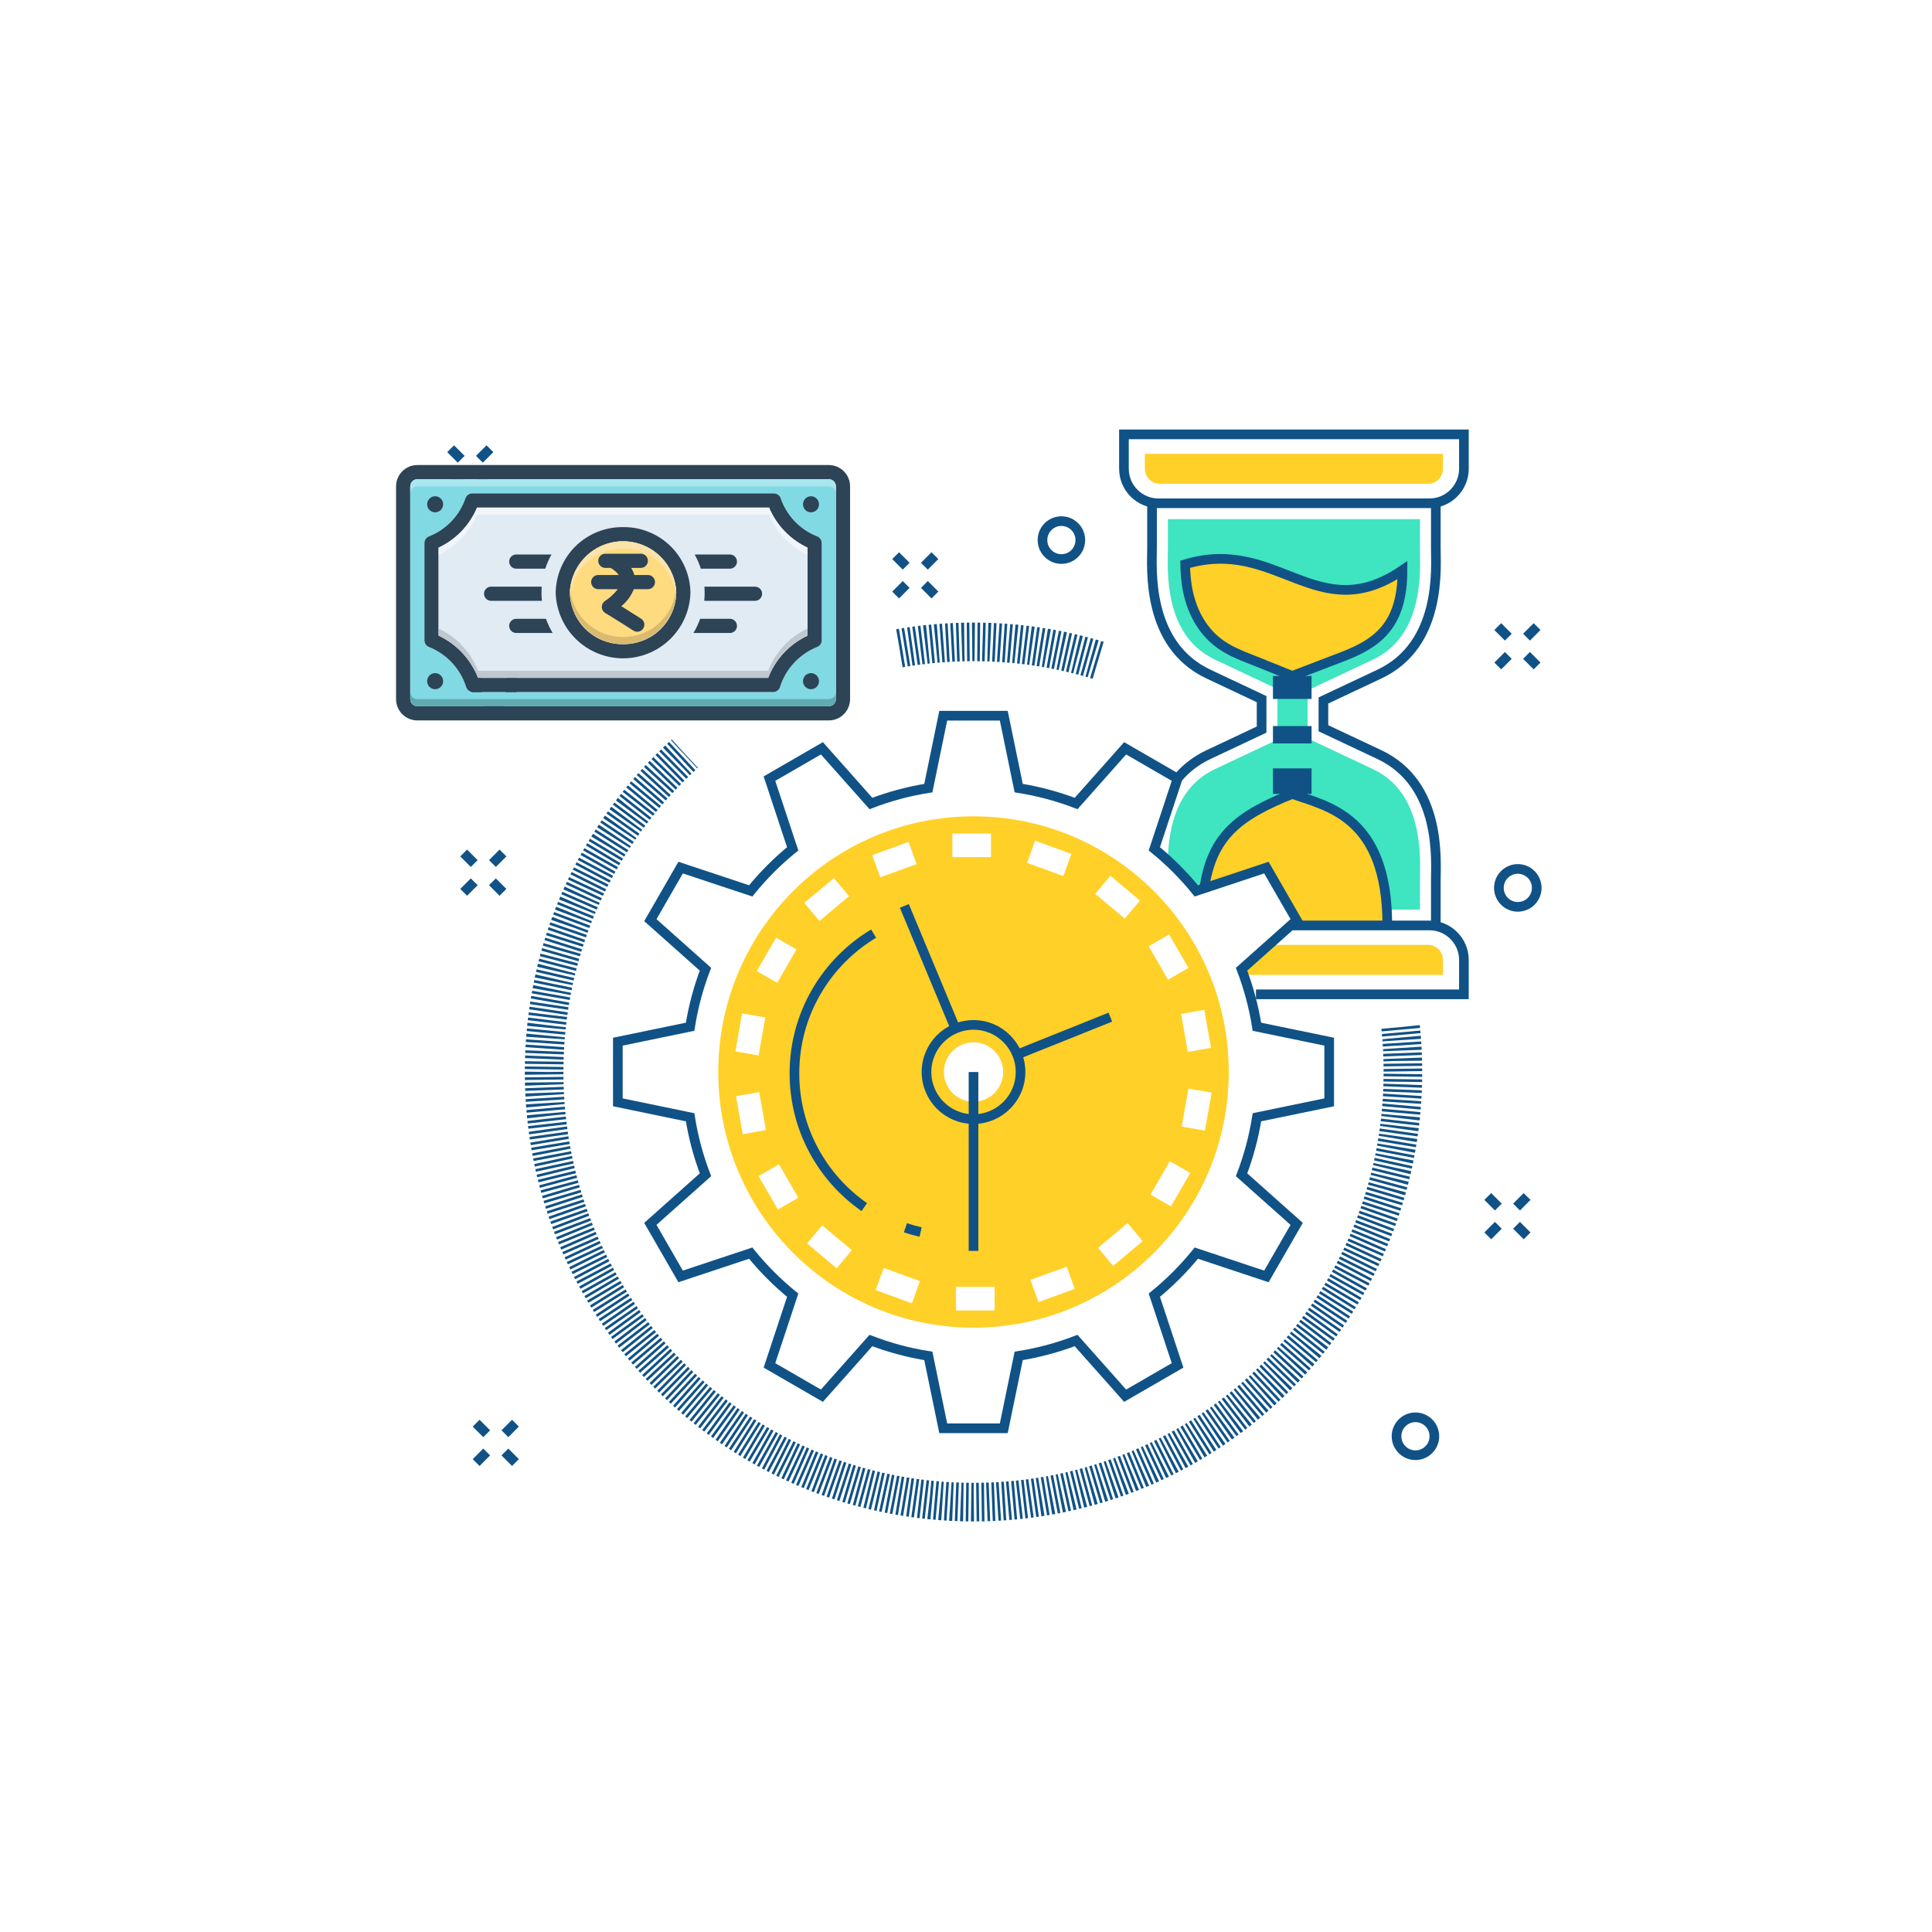<svg width="200" height="200" viewBox="0 0 200 200" fill="none" xmlns="http://www.w3.org/2000/svg">
<g filter="url(#filter0_d_419_4324)">
<rect x="30" y="30" width="140" height="140" rx="24" fill="white"/>
</g>
<path d="M155.049 64.865L156.141 65.959M159.118 64.865L158.025 65.959M156.141 67.847L155.049 68.941M158.025 67.847L159.118 68.941" stroke="#105286"/>
<path fill-rule="evenodd" clip-rule="evenodd" d="M155.676 90.592C156.405 89.792 157.644 89.734 158.443 90.465C159.242 91.194 159.299 92.435 158.57 93.236C157.841 94.036 156.603 94.094 155.804 93.363C155.004 92.633 154.947 91.393 155.676 90.592Z" stroke="#105286"/>
<path d="M154.014 123.86L155.106 124.954M158.083 123.86L156.991 124.954M155.106 126.842L154.014 127.936M156.991 126.842L158.083 127.936" stroke="#105286"/>
<path d="M144.99 106.324C145.148 107.852 145.229 109.403 145.229 110.974C145.229 135.566 125.328 155.501 100.778 155.501C76.228 155.501 56.327 135.566 56.327 110.974C56.327 97.913 61.94 86.166 70.882 78.022M93.114 67.106C95.603 66.673 98.164 66.447 100.778 66.447C105.335 66.447 109.731 67.134 113.87 68.41" stroke="#105286" stroke-width="3.997" stroke-dasharray="0.27 0.27"/>
<path fill-rule="evenodd" clip-rule="evenodd" d="M119.258 95.802H133.947H148.635V91.125C148.635 89.126 149.277 81.172 142.795 78.118L137 75.388V72.512L142.795 69.782C149.277 66.729 148.635 58.774 148.635 56.776V52.099H133.947H119.258V56.776C119.258 58.774 118.617 66.729 125.099 69.782L130.601 72.374V75.526L125.099 78.118C118.617 81.172 119.258 89.126 119.258 91.125V95.802Z" fill="white"/>
<path fill-rule="evenodd" clip-rule="evenodd" d="M120.899 94.159H146.995V91.125C146.995 90.326 147.026 89.544 146.995 88.742C146.952 87.623 146.823 86.501 146.554 85.413C145.913 82.829 144.557 80.764 142.096 79.605L135.36 76.431V71.469L142.097 68.295C144.557 67.136 145.913 65.072 146.554 62.487C146.823 61.4 146.952 60.277 146.995 59.159C147.026 58.356 146.995 57.575 146.995 56.776V53.742H120.899V56.776C120.899 57.575 120.868 58.356 120.899 59.159C120.941 60.277 121.07 61.4 121.34 62.487C121.981 65.072 123.336 67.136 125.797 68.295L132.241 71.331V76.569L125.797 79.605C123.336 80.764 121.981 82.829 121.34 85.413C121.07 86.501 120.941 87.623 120.899 88.742C120.868 89.544 120.899 90.326 120.899 91.125V94.159Z" fill="#3FE4C0"/>
<path d="M148.635 95.802V91.125C148.635 89.126 149.277 81.172 142.795 78.118L137 75.388V72.512L142.795 69.782C149.277 66.729 148.635 58.774 148.635 56.776V52.099M119.258 52.099V56.776C119.258 58.774 118.617 66.729 125.099 69.782L130.601 72.374V75.526L125.099 78.118C123.773 78.743 122.745 79.573 121.948 80.515" stroke="#105286"/>
<path fill-rule="evenodd" clip-rule="evenodd" d="M116.351 44.966H151.543V48.532C151.543 50.494 149.941 52.099 147.983 52.099H119.911C117.953 52.099 116.351 50.494 116.351 48.532V44.966Z" fill="white"/>
<path fill-rule="evenodd" clip-rule="evenodd" d="M116.351 44.966H151.543V48.532C151.543 50.494 149.941 52.099 147.983 52.099H119.911C117.953 52.099 116.351 50.494 116.351 48.532V44.966Z" stroke="#105286"/>
<path fill-rule="evenodd" clip-rule="evenodd" d="M145.185 59.021C136.349 65.054 132.226 55.525 122.69 58.414C122.717 60.094 122.949 62.402 124.257 64.472C125.87 67.023 128.034 67.66 130.261 68.556L133.775 69.972L138.968 67.984C142.591 66.597 145.185 64.745 145.185 59.021Z" fill="#FFD027"/>
<path fill-rule="evenodd" clip-rule="evenodd" d="M143.616 95.802H124.427C124.427 87.349 127.1 84.874 133.775 82.186C137.338 83.483 143.616 84.434 143.616 95.802Z" fill="#FFD027"/>
<path fill-rule="evenodd" clip-rule="evenodd" d="M145.185 59.021C136.349 65.054 132.226 55.525 122.69 58.414C122.717 60.094 122.949 62.402 124.257 64.472C125.87 67.023 128.034 67.66 130.261 68.556L133.775 69.972L138.968 67.984C142.591 66.597 145.185 64.745 145.185 59.021Z" stroke="#105286"/>
<path d="M133.775 69.972V72.356M133.775 75.163V76.96M133.775 79.542V82.186" stroke="#105286" stroke-width="3.997"/>
<path d="M124.647 92.109C125.408 86.534 128.191 84.434 133.775 82.186C137.338 83.483 143.616 84.434 143.616 95.802" stroke="#105286"/>
<path fill-rule="evenodd" clip-rule="evenodd" d="M116.351 102.934H151.543V99.368C151.543 97.406 149.941 95.802 147.983 95.802H119.911C117.953 95.802 116.351 97.406 116.351 99.368V102.934Z" fill="white"/>
<path d="M130.016 102.934H151.543V99.368C151.543 97.406 149.941 95.802 147.983 95.802H133.822" stroke="#105286"/>
<path fill-rule="evenodd" clip-rule="evenodd" d="M118.517 100.92H149.376V99.368C149.376 98.514 148.679 97.815 147.826 97.815H120.067C119.215 97.815 118.517 98.514 118.517 99.368V100.92Z" fill="#FFD027"/>
<path fill-rule="evenodd" clip-rule="evenodd" d="M118.517 46.98H149.376V48.532C149.376 49.387 148.679 50.085 147.826 50.085H120.067C119.215 50.085 118.517 49.387 118.517 48.532V46.98Z" fill="#FFD027"/>
<path fill-rule="evenodd" clip-rule="evenodd" d="M105.455 81.585C107.514 81.911 109.503 82.45 111.399 83.177L116.473 77.464C118.283 78.51 120.092 79.557 121.902 80.603L119.496 87.87C121.09 89.168 122.547 90.627 123.842 92.224L131.097 89.814C132.142 91.627 133.187 93.439 134.231 95.252L128.526 100.336C129.251 102.235 129.79 104.226 130.115 106.288L137.597 107.834C137.597 109.927 137.597 112.02 137.597 114.113L130.117 115.659C129.791 117.722 129.253 119.714 128.527 121.613L134.231 126.696C133.187 128.508 132.142 130.321 131.097 132.134L123.842 129.724C122.547 131.321 121.09 132.78 119.496 134.077L121.902 141.345C120.092 142.391 118.282 143.438 116.473 144.484L111.397 138.769C109.502 139.496 107.514 140.035 105.455 140.361L103.912 147.856C101.823 147.856 99.733 147.855 97.644 147.856L96.1 140.363C94.041 140.036 92.052 139.498 90.157 138.77L85.083 144.484C83.273 143.438 81.463 142.391 79.654 141.345L82.059 134.078C80.466 132.78 79.008 131.321 77.714 129.724L70.459 132.134C69.414 130.321 68.369 128.508 67.324 126.696L73.03 121.611C72.304 119.713 71.766 117.722 71.44 115.66L63.959 114.113C63.959 112.02 63.959 109.927 63.959 107.834L71.439 106.288C71.765 104.226 72.302 102.233 73.028 100.335L67.324 95.252C68.369 93.439 69.414 91.627 70.459 89.814L77.713 92.223C79.008 90.627 80.465 89.167 82.059 87.87L79.654 80.603C81.463 79.557 83.273 78.51 85.083 77.464L90.158 83.178C92.053 82.451 94.041 81.912 96.1 81.585L97.644 74.092C99.733 74.092 101.823 74.092 103.912 74.092L105.455 81.585Z" fill="white"/>
<path fill-rule="evenodd" clip-rule="evenodd" d="M100.778 84.507C115.37 84.507 127.2 96.356 127.2 110.974C127.2 125.591 115.37 137.441 100.778 137.441C86.185 137.441 74.356 125.591 74.356 110.974C74.356 96.356 86.185 84.507 100.778 84.507Z" fill="white"/>
<path fill-rule="evenodd" clip-rule="evenodd" d="M105.455 81.585C107.514 81.911 109.503 82.45 111.399 83.177L116.473 77.464C118.283 78.51 120.092 79.557 121.902 80.603L119.496 87.87C121.09 89.168 122.547 90.627 123.842 92.224L131.097 89.814C132.142 91.627 133.187 93.439 134.231 95.252L128.526 100.336C129.251 102.235 129.79 104.226 130.115 106.288L137.597 107.834C137.597 109.927 137.597 112.02 137.597 114.113L130.117 115.659C129.791 117.722 129.253 119.714 128.527 121.613L134.231 126.696C133.187 128.508 132.142 130.321 131.097 132.134L123.842 129.724C122.547 131.321 121.09 132.78 119.496 134.077L121.902 141.345C120.092 142.391 118.282 143.438 116.473 144.484L111.397 138.769C109.502 139.496 107.514 140.035 105.455 140.361L103.912 147.856C101.823 147.856 99.733 147.855 97.644 147.856L96.1 140.363C94.041 140.036 92.052 139.498 90.157 138.77L85.083 144.484C83.273 143.438 81.463 142.391 79.654 141.345L82.059 134.078C80.466 132.78 79.008 131.321 77.714 129.724L70.459 132.134C69.414 130.321 68.369 128.508 67.324 126.696L73.03 121.611C72.304 119.713 71.766 117.722 71.44 115.66L63.959 114.113C63.959 112.02 63.959 109.927 63.959 107.834L71.439 106.288C71.765 104.226 72.302 102.233 73.028 100.335L67.324 95.252C68.369 93.439 69.414 91.627 70.459 89.814L77.713 92.223C79.008 90.627 80.465 89.167 82.059 87.87L79.654 80.603C81.463 79.557 83.273 78.51 85.083 77.464L90.158 83.178C92.053 82.451 94.041 81.912 96.1 81.585L97.644 74.092C99.733 74.092 101.823 74.092 103.912 74.092L105.455 81.585Z" stroke="#105286"/>
<path fill-rule="evenodd" clip-rule="evenodd" d="M100.778 84.507C115.37 84.507 127.2 96.356 127.2 110.974C127.2 125.591 115.37 137.441 100.778 137.441C86.185 137.441 74.356 125.591 74.356 110.974C74.356 96.356 86.185 84.507 100.778 84.507Z" fill="#FFD027"/>
<path d="M93.617 93.778L98.904 106.473M105.298 109.162L114.945 105.294" stroke="#105286"/>
<path fill-rule="evenodd" clip-rule="evenodd" d="M100.778 106.098C103.466 106.098 105.645 108.281 105.645 110.974C105.645 113.666 103.466 115.849 100.778 115.849C98.09 115.849 95.911 113.666 95.911 110.974C95.911 108.281 98.09 106.098 100.778 106.098Z" stroke="#105286"/>
<path fill-rule="evenodd" clip-rule="evenodd" d="M100.778 107.9C102.473 107.9 103.847 109.276 103.847 110.974C103.847 112.672 102.473 114.048 100.778 114.048C99.083 114.048 97.709 112.672 97.709 110.974C97.709 109.276 99.083 107.9 100.778 107.9Z" fill="white"/>
<path d="M100.591 86.287V88.731" stroke="white" stroke-width="3.997"/>
<path d="M92.173 87.839L93.008 90.136" stroke="white" stroke-width="3.997"/>
<path d="M84.793 92.183L86.362 94.055" stroke="white" stroke-width="3.997"/>
<path d="M79.341 98.792L81.454 100.014" stroke="white" stroke-width="3.997"/>
<path d="M76.474 106.871L78.877 107.296" stroke="white" stroke-width="3.997"/>
<path d="M76.539 115.445L78.942 115.02" stroke="white" stroke-width="3.997"/>
<path d="M79.528 123.479L81.641 122.257" stroke="white" stroke-width="3.997"/>
<path d="M85.079 130.006L86.647 128.133" stroke="white" stroke-width="3.997"/>
<path d="M92.524 134.236L93.359 131.939" stroke="white" stroke-width="3.997"/>
<path d="M100.964 135.661V133.217" stroke="white" stroke-width="3.997"/>
<path d="M109.383 134.108L108.548 131.811" stroke="white" stroke-width="3.997"/>
<path d="M116.762 129.765L115.194 127.893" stroke="white" stroke-width="3.997"/>
<path d="M122.215 123.156L120.101 121.933" stroke="white" stroke-width="3.997"/>
<path d="M125.081 115.077L122.678 114.652" stroke="white" stroke-width="3.997"/>
<path d="M125.016 106.503L122.613 106.927" stroke="white" stroke-width="3.997"/>
<path d="M122.028 98.468L119.915 99.69" stroke="white" stroke-width="3.997"/>
<path d="M116.477 91.942L114.908 93.815" stroke="white" stroke-width="3.997"/>
<path d="M109.032 87.711L108.197 90.008" stroke="white" stroke-width="3.997"/>
<path d="M100.778 110.974V129.492" stroke="#105286"/>
<path d="M95.301 127.54C94.766 127.418 94.242 127.27 93.728 127.098M89.472 124.959C85.101 121.916 82.24 116.85 82.24 111.115C82.24 104.968 85.528 99.59 90.437 96.648" stroke="#105286"/>
<path d="M46.65 46.451L47.742 47.545M50.719 46.451L49.626 47.545M47.742 49.433L46.65 50.527M49.626 49.433L50.719 50.527" stroke="#105286"/>
<path fill-rule="evenodd" clip-rule="evenodd" d="M108.429 54.587C109.158 53.786 110.397 53.729 111.196 54.459C111.995 55.189 112.052 56.43 111.323 57.23C110.595 58.031 109.356 58.088 108.557 57.358C107.757 56.628 107.7 55.387 108.429 54.587Z" stroke="#105286"/>
<path d="M49.29 147.327L50.382 148.421M53.359 147.327L52.267 148.421M50.382 150.309L49.29 151.403M52.267 150.309L53.359 151.403" stroke="#105286"/>
<path fill-rule="evenodd" clip-rule="evenodd" d="M145.08 147.36C145.809 146.559 147.047 146.502 147.846 147.232C148.646 147.962 148.703 149.203 147.974 150.003C147.245 150.804 146.007 150.861 145.207 150.131C144.408 149.401 144.351 148.16 145.08 147.36Z" stroke="#105286"/>
<path fill-rule="evenodd" clip-rule="evenodd" d="M49.69 69.545C50.418 68.745 51.657 68.687 52.456 69.417C53.255 70.147 53.312 71.388 52.584 72.189C51.855 72.989 50.616 73.046 49.817 72.316C49.018 71.586 48.961 70.346 49.69 69.545Z" stroke="#105286"/>
<path d="M47.999 88.301L49.091 89.395M52.068 88.301L50.976 89.395M49.091 91.283L47.999 92.377M50.976 91.283L52.068 92.377" stroke="#105286"/>
<path d="M92.715 57.521L93.807 58.615M96.784 57.521L95.692 58.615M93.807 60.503L92.715 61.597M95.692 60.503L96.784 61.597" stroke="#105286"/>
<path d="M85.797 48.141H43.203C42.619 48.141 42.059 48.373 41.646 48.786C41.233 49.2 41.001 49.76 41 50.344V72.375C41.001 72.959 41.233 73.519 41.646 73.932C42.059 74.345 42.619 74.578 43.203 74.578H85.797C86.381 74.578 86.941 74.345 87.354 73.932C87.767 73.519 87.999 72.959 88 72.375V50.344C87.999 49.76 87.767 49.2 87.354 48.786C86.941 48.373 86.381 48.141 85.797 48.141ZM86.531 72.375C86.531 72.57 86.453 72.756 86.316 72.894C86.178 73.031 85.992 73.109 85.797 73.109H43.203C43.008 73.109 42.822 73.031 42.684 72.894C42.547 72.756 42.469 72.57 42.469 72.375V50.344C42.469 50.149 42.547 49.963 42.684 49.825C42.822 49.688 43.008 49.61 43.203 49.609H85.797C85.992 49.61 86.178 49.688 86.316 49.825C86.453 49.963 86.531 50.149 86.531 50.344V72.375Z" fill="#2D4356"/>
<path d="M85.797 49.609H43.203C43.008 49.61 42.822 49.688 42.684 49.825C42.547 49.963 42.469 50.149 42.469 50.344V72.375C42.469 72.57 42.547 72.756 42.684 72.894C42.822 73.031 43.008 73.109 43.203 73.109H85.797C85.992 73.109 86.178 73.031 86.316 72.894C86.453 72.756 86.531 72.57 86.531 72.375V50.344C86.531 50.149 86.453 49.963 86.316 49.825C86.178 49.688 85.992 49.61 85.797 49.609ZM85.062 66.291C85.062 66.439 85.017 66.583 84.933 66.705C84.849 66.826 84.73 66.92 84.593 66.974C83.683 67.337 82.865 67.898 82.199 68.617C81.533 69.335 81.035 70.192 80.741 71.127C80.693 71.275 80.6 71.406 80.474 71.498C80.348 71.59 80.196 71.64 80.039 71.641H48.961C48.804 71.64 48.652 71.59 48.526 71.498C48.4 71.406 48.307 71.275 48.259 71.127C47.965 70.192 47.467 69.335 46.801 68.617C46.135 67.898 45.317 67.337 44.407 66.974C44.27 66.92 44.151 66.827 44.067 66.705C43.983 66.583 43.938 66.439 43.938 66.291V56.211C43.938 56.063 43.983 55.919 44.067 55.797C44.151 55.676 44.27 55.582 44.407 55.528C45.286 55.181 46.08 54.648 46.733 53.964C47.386 53.281 47.883 52.464 48.19 51.57C48.24 51.426 48.334 51.302 48.458 51.214C48.583 51.126 48.731 51.078 48.883 51.078H80.117C80.269 51.078 80.417 51.126 80.542 51.214C80.666 51.302 80.76 51.426 80.811 51.57C81.117 52.464 81.614 53.281 82.267 53.964C82.92 54.648 83.713 55.181 84.593 55.528C84.73 55.582 84.849 55.676 84.933 55.797C85.017 55.919 85.062 56.063 85.062 56.211V66.291Z" fill="#81D9E3"/>
<path d="M84.593 55.528C83.713 55.181 82.92 54.648 82.267 53.964C81.614 53.281 81.117 52.464 80.811 51.57C80.76 51.426 80.666 51.302 80.542 51.214C80.417 51.126 80.269 51.078 80.117 51.078H48.883C48.731 51.078 48.583 51.126 48.458 51.214C48.334 51.302 48.24 51.426 48.19 51.57C47.883 52.464 47.386 53.281 46.733 53.964C46.08 54.648 45.286 55.181 44.407 55.528C44.27 55.582 44.151 55.676 44.067 55.797C43.983 55.919 43.938 56.063 43.938 56.211V66.291C43.938 66.439 43.983 66.583 44.067 66.705C44.151 66.827 44.27 66.92 44.407 66.974C45.317 67.337 46.135 67.898 46.801 68.617C47.467 69.335 47.965 70.192 48.259 71.127C48.307 71.275 48.4 71.406 48.526 71.498C48.652 71.59 48.804 71.64 48.961 71.641H80.039C80.196 71.64 80.348 71.59 80.474 71.498C80.6 71.406 80.693 71.275 80.741 71.127C81.035 70.192 81.533 69.335 82.199 68.617C82.865 67.898 83.683 67.337 84.593 66.974C84.73 66.92 84.849 66.826 84.933 66.705C85.017 66.583 85.062 66.439 85.062 66.291V56.211C85.062 56.063 85.017 55.919 84.933 55.797C84.849 55.676 84.73 55.582 84.593 55.528ZM83.594 65.802C81.722 66.676 80.262 68.243 79.522 70.172H49.478C48.738 68.243 47.278 66.676 45.406 65.802V56.696C47.201 55.854 48.62 54.375 49.387 52.547H79.613C80.38 54.375 81.799 55.854 83.594 56.696V65.802Z" fill="#2D4356"/>
<path d="M79.613 52.547H49.387C48.62 54.375 47.201 55.854 45.406 56.696V65.802C47.278 66.676 48.738 68.243 49.478 70.172H79.522C80.262 68.243 81.722 66.676 83.594 65.802V56.696C81.799 55.854 80.38 54.375 79.613 52.547ZM64.5 68.152C62.675 68.174 60.915 67.472 59.607 66.198C58.299 64.925 57.55 63.185 57.523 61.359C57.572 59.541 58.328 57.814 59.631 56.545C60.934 55.276 62.681 54.566 64.5 54.566C66.319 54.566 68.066 55.276 69.369 56.545C70.672 57.814 71.428 59.541 71.477 61.359C71.45 63.185 70.701 64.925 69.393 66.198C68.085 67.472 66.325 68.174 64.5 68.152Z" fill="#E1EBF4"/>
<path d="M53.442 64.058C53.248 64.058 53.061 64.136 52.923 64.273C52.785 64.411 52.708 64.598 52.708 64.793C52.708 64.987 52.785 65.174 52.923 65.312C53.061 65.45 53.248 65.527 53.442 65.527H57.212C56.933 65.062 56.701 64.57 56.52 64.058H53.442Z" fill="#2D4356"/>
<path d="M75.558 64.058H72.48C72.299 64.57 72.067 65.062 71.787 65.527H75.558C75.752 65.527 75.939 65.45 76.077 65.312C76.215 65.174 76.292 64.987 76.292 64.793C76.292 64.598 76.215 64.411 76.077 64.273C75.939 64.136 75.752 64.058 75.558 64.058Z" fill="#2D4356"/>
<path d="M56.055 61.359C56.055 61.147 56.066 60.937 56.082 60.729H50.841C50.646 60.729 50.459 60.806 50.321 60.944C50.184 61.082 50.106 61.269 50.106 61.463C50.106 61.658 50.184 61.845 50.321 61.983C50.459 62.12 50.646 62.198 50.841 62.198H56.098C56.069 61.919 56.055 61.639 56.055 61.359Z" fill="#2D4356"/>
<path d="M78.159 60.729H72.918C72.934 60.937 72.945 61.147 72.945 61.359C72.945 61.639 72.931 61.919 72.902 62.198H78.159C78.354 62.198 78.541 62.12 78.679 61.983C78.816 61.845 78.894 61.658 78.894 61.463C78.894 61.269 78.816 61.082 78.679 60.944C78.541 60.806 78.354 60.729 78.159 60.729Z" fill="#2D4356"/>
<path d="M53.442 58.869H56.448C56.613 58.359 56.828 57.867 57.09 57.4H53.442C53.248 57.4 53.061 57.477 52.923 57.615C52.785 57.753 52.708 57.94 52.708 58.134C52.708 58.329 52.785 58.516 52.923 58.654C53.061 58.791 53.248 58.869 53.442 58.869Z" fill="#2D4356"/>
<path d="M75.558 58.869C75.752 58.869 75.939 58.791 76.077 58.654C76.215 58.516 76.292 58.329 76.292 58.134C76.292 57.94 76.215 57.753 76.077 57.615C75.939 57.477 75.752 57.4 75.558 57.4H71.91C72.172 57.867 72.387 58.359 72.552 58.869H75.558Z" fill="#2D4356"/>
<path d="M64.5 54.566C62.675 54.544 60.915 55.247 59.607 56.52C58.299 57.794 57.55 59.534 57.523 61.359C57.572 63.177 58.328 64.905 59.631 66.174C60.934 67.442 62.681 68.152 64.5 68.152C66.319 68.152 68.066 67.442 69.369 66.174C70.672 64.905 71.428 63.177 71.477 61.359C71.45 59.534 70.701 57.794 69.393 56.52C68.085 55.247 66.325 54.544 64.5 54.566ZM64.5 66.684C63.064 66.706 61.678 66.158 60.645 65.16C59.613 64.162 59.018 62.795 58.992 61.359C59.041 59.931 59.642 58.577 60.67 57.584C61.697 56.59 63.071 56.035 64.5 56.035C65.929 56.035 67.303 56.59 68.33 57.584C69.358 58.577 69.959 59.931 70.008 61.359C69.982 62.795 69.387 64.162 68.355 65.16C67.322 66.158 65.936 66.706 64.5 66.684Z" fill="#2D4356"/>
<path d="M70.008 61.359C69.959 62.788 69.358 64.142 68.33 65.135C67.303 66.128 65.929 66.684 64.5 66.684C63.071 66.684 61.697 66.128 60.67 65.135C59.642 64.142 59.041 62.788 58.992 61.359C59.041 59.931 59.642 58.577 60.67 57.584C61.697 56.59 63.071 56.035 64.5 56.035C65.929 56.035 67.303 56.59 68.33 57.584C69.358 58.577 69.959 59.931 70.008 61.359Z" fill="#FFDB80"/>
<path d="M45.046 53.036C45.503 53.036 45.874 52.664 45.874 52.204C45.874 51.745 45.503 51.372 45.046 51.372C44.589 51.372 44.218 51.745 44.218 52.204C44.218 52.664 44.589 53.036 45.046 53.036Z" fill="#2D4356"/>
<path d="M45.046 71.347C45.503 71.347 45.874 70.974 45.874 70.515C45.874 70.055 45.503 69.682 45.046 69.682C44.589 69.682 44.218 70.055 44.218 70.515C44.218 70.974 44.589 71.347 45.046 71.347Z" fill="#2D4356"/>
<path d="M83.954 53.036C84.412 53.036 84.782 52.664 84.782 52.204C84.782 51.745 84.412 51.372 83.954 51.372C83.497 51.372 83.126 51.745 83.126 52.204C83.126 52.664 83.497 53.036 83.954 53.036Z" fill="#2D4356"/>
<path d="M83.954 71.347C84.412 71.347 84.782 70.974 84.782 70.515C84.782 70.055 84.412 69.682 83.954 69.682C83.497 69.682 83.126 70.055 83.126 70.515C83.126 70.974 83.497 71.347 83.954 71.347Z" fill="#2D4356"/>
<path d="M67.07 59.523H65.667C65.594 59.263 65.481 59.015 65.332 58.789H66.336C66.531 58.789 66.718 58.712 66.855 58.574C66.993 58.436 67.07 58.249 67.07 58.055C67.07 57.86 66.993 57.673 66.855 57.535C66.718 57.398 66.531 57.32 66.336 57.32H62.664C62.469 57.32 62.282 57.398 62.145 57.535C62.007 57.673 61.93 57.86 61.93 58.055C61.93 58.249 62.007 58.436 62.145 58.574C62.282 58.712 62.469 58.789 62.664 58.789H63.216C63.543 58.975 63.829 59.224 64.057 59.523H61.93C61.735 59.523 61.548 59.601 61.41 59.739C61.273 59.876 61.195 60.063 61.195 60.258C61.195 60.453 61.273 60.639 61.41 60.777C61.548 60.915 61.735 60.992 61.93 60.992H63.957C63.582 61.475 63.128 61.891 62.614 62.224C62.513 62.294 62.431 62.388 62.375 62.498C62.32 62.608 62.293 62.73 62.297 62.853C62.301 62.976 62.336 63.096 62.399 63.202C62.462 63.308 62.55 63.396 62.656 63.459C62.666 63.465 63.685 64.073 65.573 65.282C65.737 65.388 65.936 65.423 66.126 65.381C66.316 65.34 66.482 65.224 66.587 65.06C66.692 64.896 66.728 64.697 66.686 64.507C66.644 64.317 66.529 64.151 66.365 64.046C65.493 63.487 64.809 63.059 64.32 62.755C64.893 62.287 65.337 61.68 65.611 60.992H67.07C67.265 60.992 67.452 60.915 67.59 60.777C67.727 60.639 67.805 60.453 67.805 60.258C67.805 60.063 67.727 59.876 67.59 59.739C67.452 59.601 67.265 59.523 67.07 59.523Z" fill="#2D4356"/>
<path opacity="0.4" d="M86.531 50.344V51.078C86.531 50.883 86.453 50.697 86.316 50.559C86.178 50.422 85.992 50.344 85.797 50.344H43.203C43.008 50.344 42.822 50.422 42.684 50.559C42.547 50.697 42.469 50.883 42.469 51.078V50.344C42.469 50.149 42.547 49.963 42.684 49.825C42.822 49.688 43.008 49.61 43.203 49.609H85.797C85.992 49.61 86.178 49.688 86.316 49.825C86.453 49.963 86.531 50.149 86.531 50.344Z" fill="#E8FBFC"/>
<path opacity="0.3" d="M86.531 71.641V72.375C86.531 72.57 86.453 72.756 86.316 72.894C86.178 73.031 85.992 73.109 85.797 73.109H43.203C43.008 73.109 42.822 73.031 42.684 72.894C42.547 72.756 42.469 72.57 42.469 72.375V71.641C42.469 71.835 42.547 72.022 42.684 72.159C42.822 72.297 43.008 72.374 43.203 72.375H85.797C85.992 72.374 86.178 72.297 86.316 72.159C86.453 72.022 86.531 71.835 86.531 71.641Z" fill="#0F423C"/>
<path opacity="0.5" d="M83.594 56.696V57.431C81.799 56.588 80.38 55.11 79.613 53.281H49.387C48.62 55.11 47.201 56.588 45.406 57.431V56.696C47.201 55.854 48.62 54.375 49.387 52.547H79.613C80.38 54.375 81.799 55.854 83.594 56.696Z" fill="white"/>
<path opacity="0.5" d="M83.594 65.068V65.802C81.722 66.676 80.262 68.243 79.522 70.172H49.478C48.738 68.243 47.278 66.676 45.406 65.802V65.068C47.278 65.942 48.738 67.508 49.478 69.438H79.522C80.262 67.508 81.722 65.942 83.594 65.068Z" fill="#9FA5AA"/>
<path opacity="0.5" d="M70.008 61.359C70.008 61.484 70.004 61.605 69.993 61.727C69.853 60.367 69.214 59.108 68.2 58.192C67.185 57.276 65.867 56.77 64.5 56.77C63.133 56.77 61.815 57.276 60.8 58.192C59.786 59.108 59.147 60.367 59.007 61.727C58.996 61.605 58.992 61.484 58.992 61.359C59.041 59.931 59.642 58.577 60.67 57.584C61.697 56.59 63.071 56.035 64.5 56.035C65.929 56.035 67.303 56.59 68.33 57.584C69.358 58.577 69.959 59.931 70.008 61.359Z" fill="#F9EDD2"/>
<path opacity="0.45" d="M70.008 61.359C69.959 62.788 69.358 64.142 68.33 65.135C67.303 66.128 65.929 66.684 64.5 66.684C63.071 66.684 61.697 66.128 60.67 65.135C59.642 64.142 59.041 62.788 58.992 61.359C58.992 61.234 58.996 61.113 59.007 60.992C59.147 62.352 59.786 63.611 60.8 64.527C61.815 65.442 63.133 65.949 64.5 65.949C65.867 65.949 67.185 65.442 68.2 64.527C69.214 63.611 69.853 62.352 69.993 60.992C70.004 61.113 70.008 61.234 70.008 61.359Z" fill="#AD9359"/>
<defs>
<filter id="filter0_d_419_4324" x="0" y="0" width="200" height="200" filterUnits="userSpaceOnUse" color-interpolation-filters="sRGB">
<feFlood flood-opacity="0" result="BackgroundImageFix"/>
<feColorMatrix in="SourceAlpha" type="matrix" values="0 0 0 0 0 0 0 0 0 0 0 0 0 0 0 0 0 0 127 0" result="hardAlpha"/>
<feOffset/>
<feGaussianBlur stdDeviation="15"/>
<feComposite in2="hardAlpha" operator="out"/>
<feColorMatrix type="matrix" values="0 0 0 0 0.804 0 0 0 0 0.804 0 0 0 0 0.804 0 0 0 1 0"/>
<feBlend mode="normal" in2="BackgroundImageFix" result="effect1_dropShadow_419_4324"/>
<feBlend mode="normal" in="SourceGraphic" in2="effect1_dropShadow_419_4324" result="shape"/>
</filter>
</defs>
</svg>
